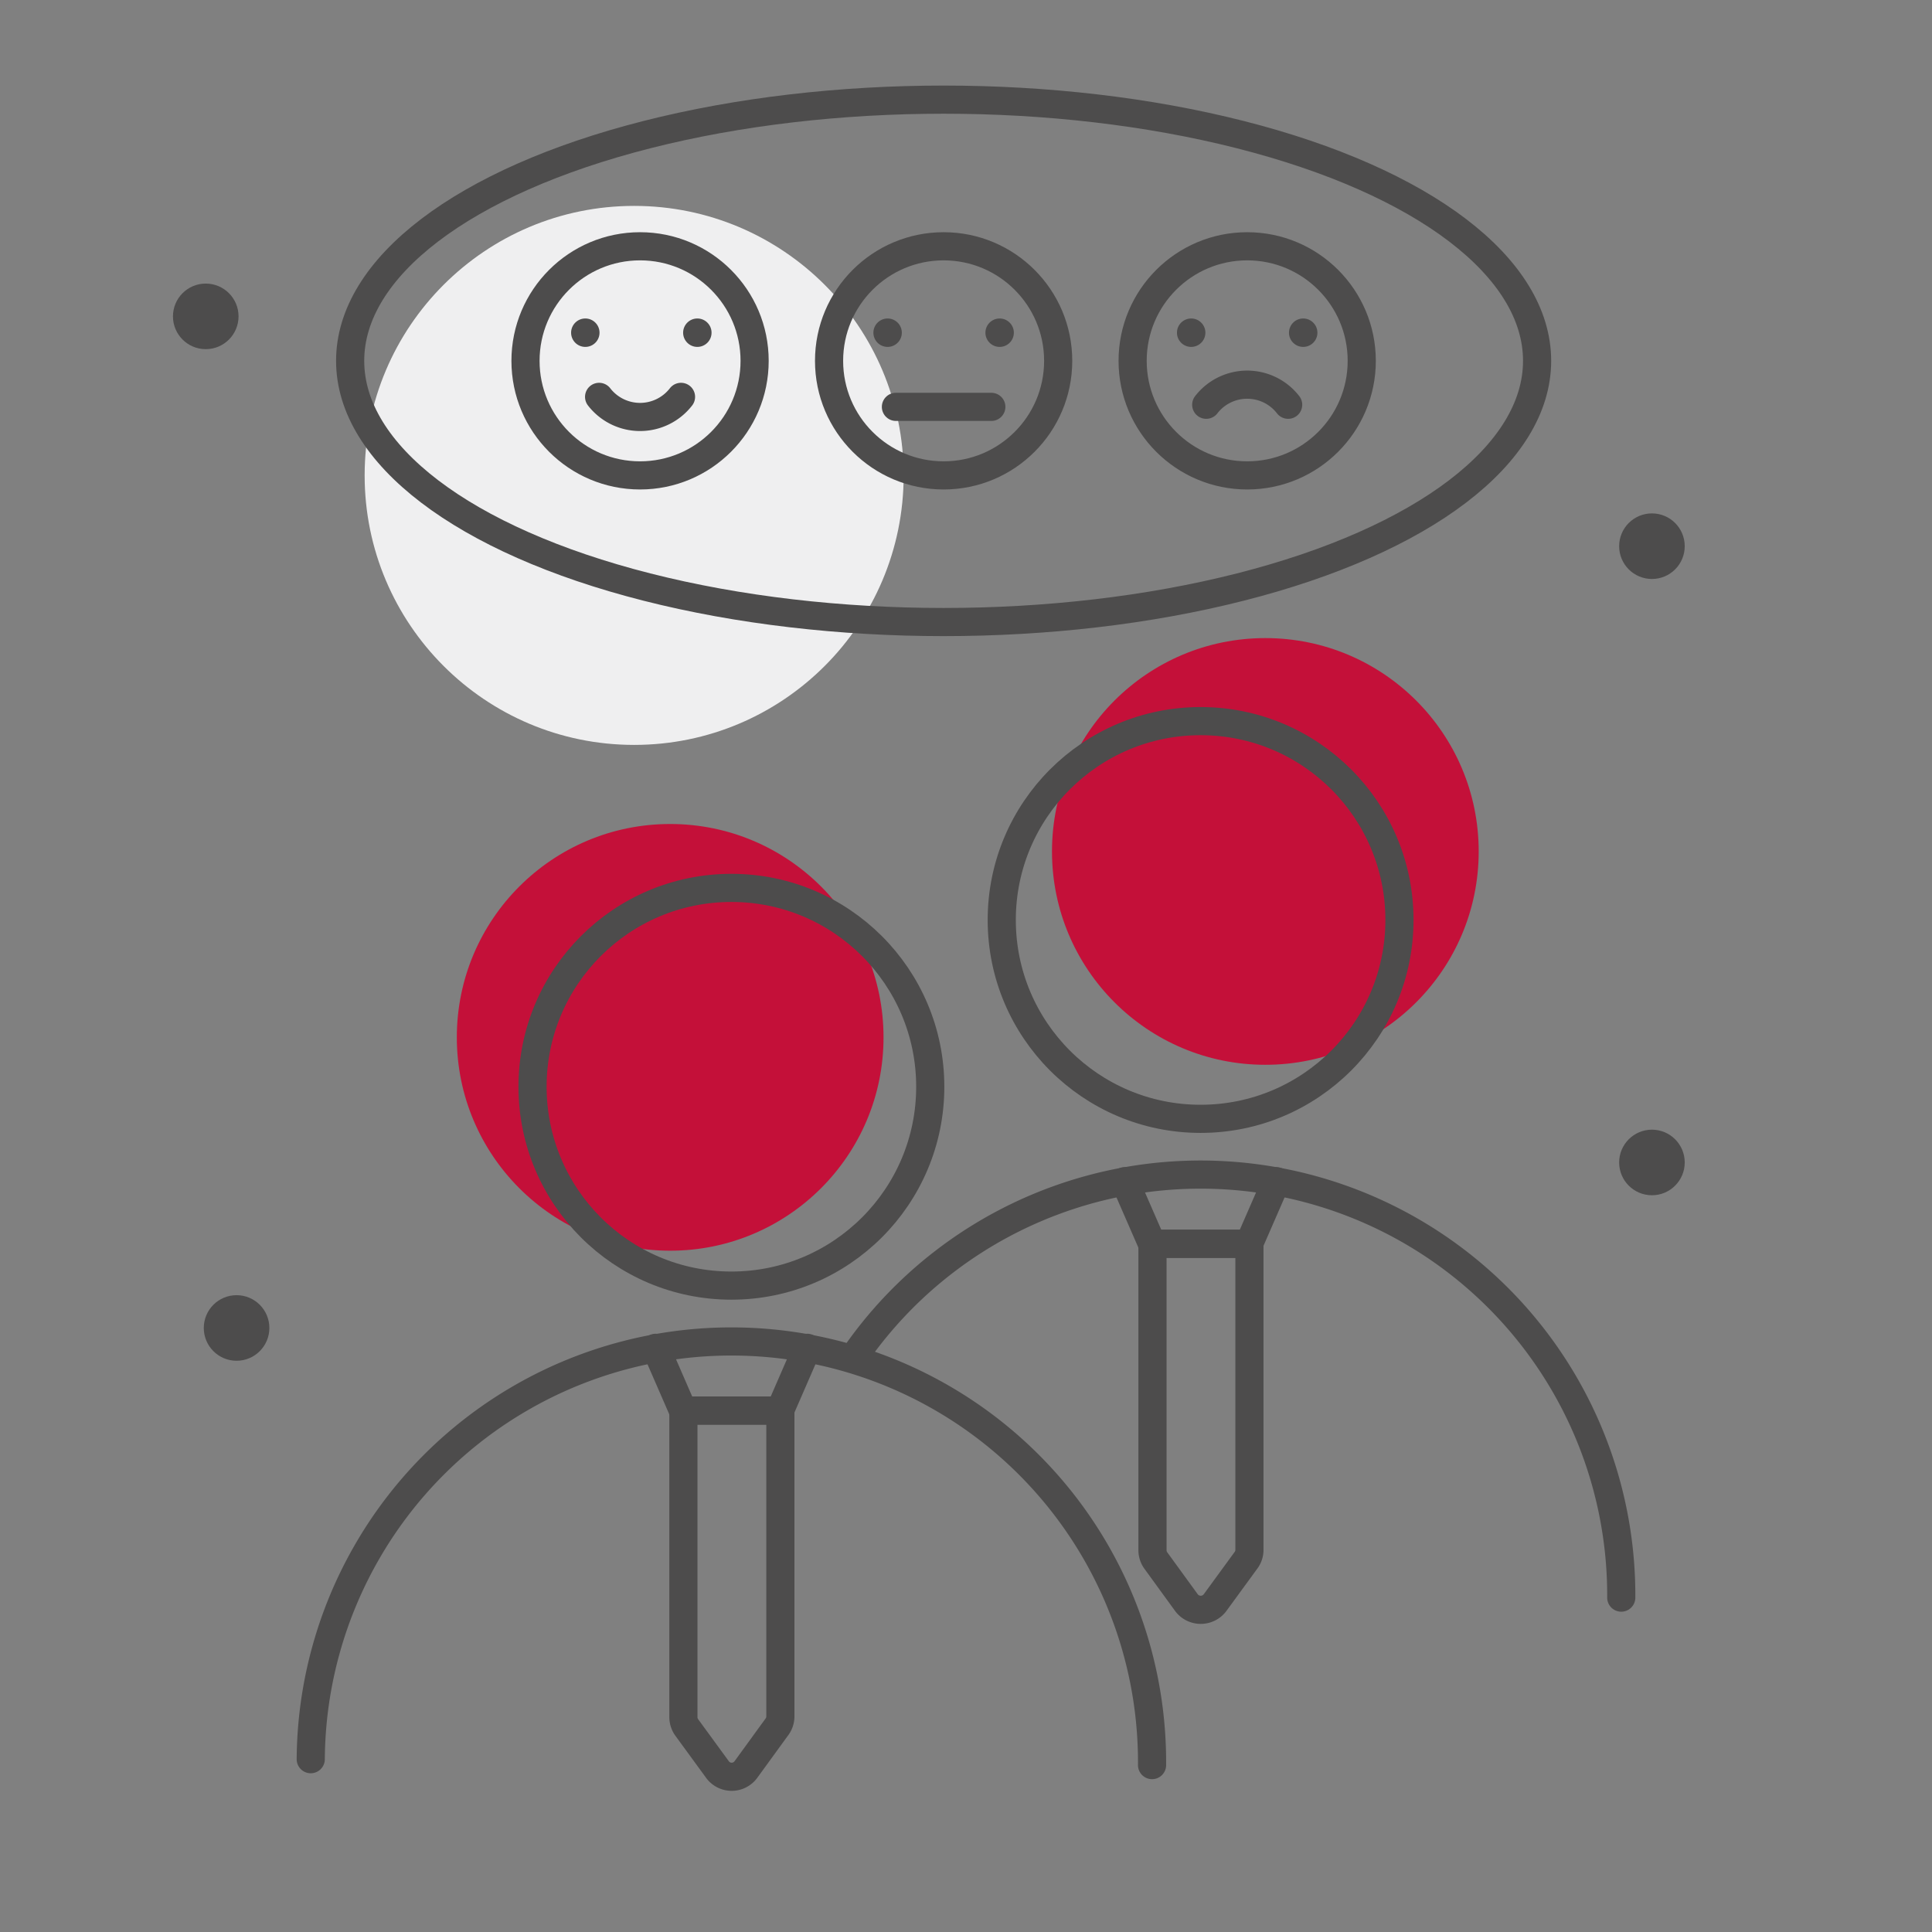<svg id="Layer_1" data-name="Layer 1" xmlns="http://www.w3.org/2000/svg" viewBox="0 0 137.28 137.28"><rect x="0" y="0" width="137.28" height="137.28" fill="#808080" stroke="none"/><defs><style>.cls-1{fill:#c41039;}.cls-2{fill:none;stroke:#4d4c4c;stroke-linecap:round;stroke-miterlimit:10;stroke-width:2px;}.cls-3{fill:#efeff0;}.cls-4{fill:#4d4c4c;}</style></defs><title>ikone_odobreno</title><circle class="cls-1" cx="47.62" cy="73.71" r="15.16"/><circle class="cls-1" cx="89.91" cy="60.5" r="15.16"/><circle class="cls-2" cx="51.97" cy="77.22" r="14.13"/><path class="cls-2" d="M22.08,125a29.89,29.89,0,0,1,59.78.42"/><circle class="cls-3" cx="45.06" cy="33.78" r="19.15"/><circle class="cls-4" cx="14.62" cy="22.48" r="2.33"/><circle class="cls-4" cx="117.38" cy="82.6" r="2.33"/><circle class="cls-4" cx="16.81" cy="94.36" r="2.33"/><circle class="cls-4" cx="117.38" cy="38.81" r="2.33"/><path class="cls-2" d="M55.17,122.75l-2.18,3a1.25,1.25,0,0,1-2,0l-2.19-3a1.26,1.26,0,0,1-.24-.75V100.23h6.89V122A1.27,1.27,0,0,1,55.17,122.75Z"/><polyline class="cls-2" points="46.59 95.77 48.53 100.23 55.42 100.23 57.36 95.77"/><circle class="cls-2" cx="85.31" cy="65.37" r="14.13"/><path class="cls-2" d="M60.61,96.52a29.89,29.89,0,0,1,54.59,17"/><path class="cls-2" d="M88.51,110.9l-2.19,3a1.27,1.27,0,0,1-2,0l-2.18-3a1.25,1.25,0,0,1-.25-.75V88.38h6.89v21.77A1.24,1.24,0,0,1,88.51,110.9Z"/><polyline class="cls-2" points="79.92 83.93 81.86 88.38 88.75 88.38 90.69 83.93"/><circle class="cls-2" cx="45.48" cy="25.64" r="8.14"/><path class="cls-2" d="M48.39,28.2a3.68,3.68,0,0,1-5.82,0"/><circle class="cls-4" cx="41.59" cy="23.64" r="1.01"/><circle class="cls-4" cx="49.55" cy="23.64" r="1.01"/><circle class="cls-2" cx="88.62" cy="25.64" r="8.14"/><path class="cls-2" d="M85.71,28.76a3.68,3.68,0,0,1,5.82,0"/><circle class="cls-4" cx="84.64" cy="23.64" r="1.01"/><circle class="cls-4" cx="92.6" cy="23.64" r="1.01"/><circle class="cls-2" cx="67.05" cy="25.64" r="8.14"/><circle class="cls-4" cx="63.07" cy="23.64" r="1.01"/><circle class="cls-4" cx="71.03" cy="23.64" r="1.01"/><line class="cls-2" x1="63.66" y1="28.91" x2="70.44" y2="28.91"/><ellipse class="cls-2" cx="67.05" cy="25.64" rx="42.17" ry="18.56"/></svg>